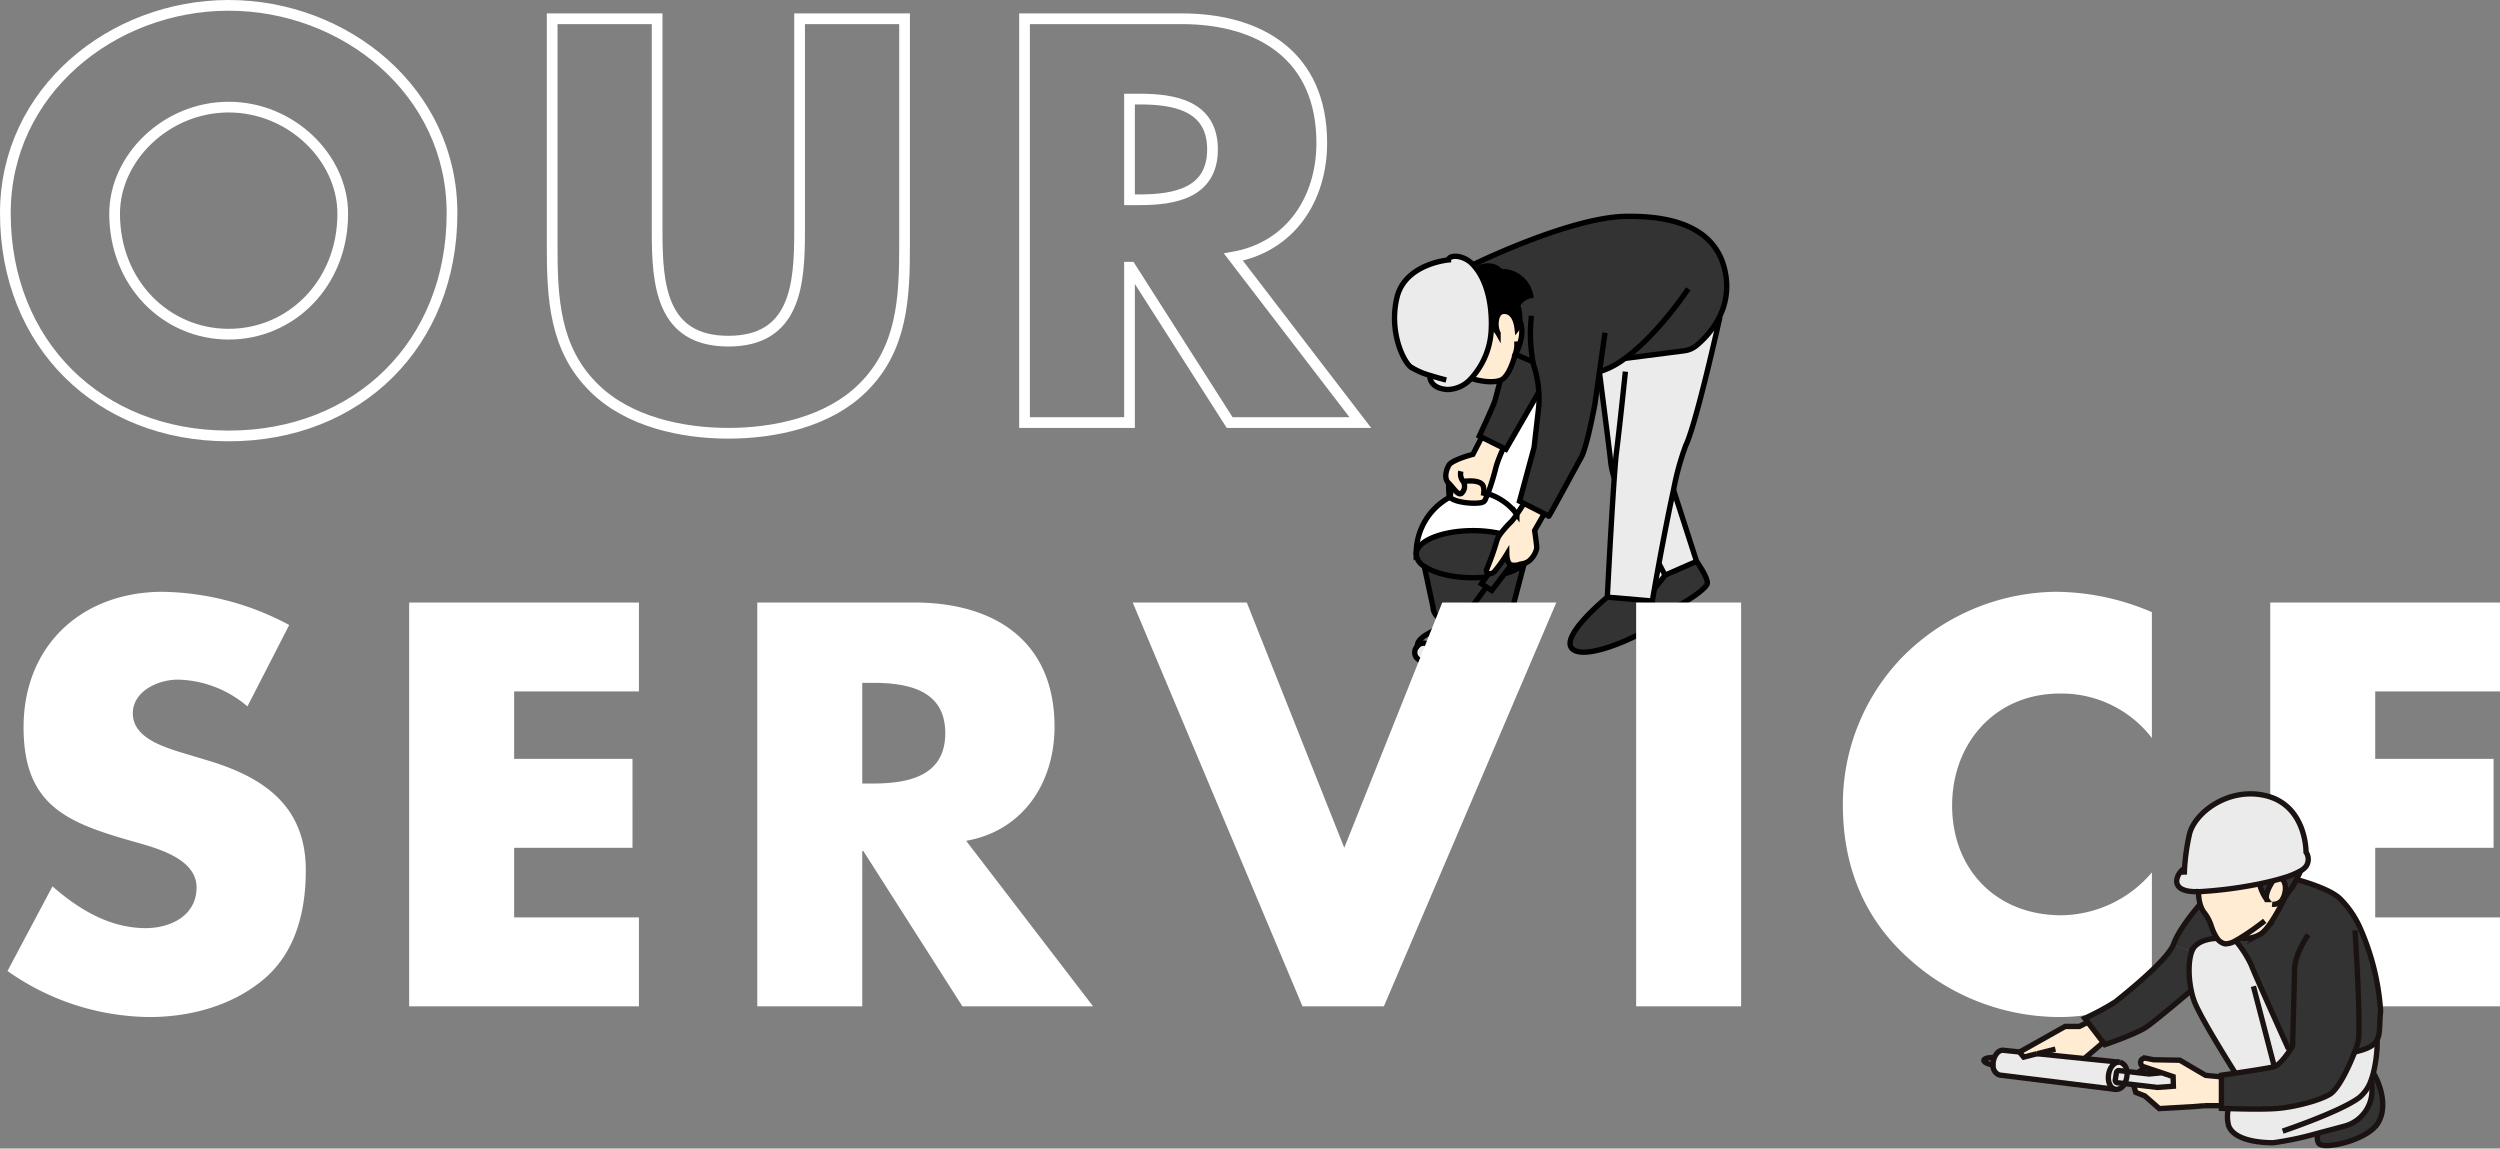 <svg xmlns="http://www.w3.org/2000/svg" width="466.8" height="214.454" viewBox="0 0 466.8 214.454">
  <rect x="0" y="0" width="466.8" height="214.454" fill="#808080" stroke="none"/>
  <g id="グループ_936" data-name="グループ 936" transform="translate(-71.6 -311.1)">
    <g id="グループ_912" data-name="グループ 912" transform="translate(331.989 351.496)">
      <g id="グループ_513" data-name="グループ 513" transform="translate(0 0)">
        <g id="グループ_511" data-name="グループ 511">
          <path id="パス_1666" data-name="パス 1666" d="M118.626,107.6l-.024.068s-.256,2.313,3.255,2.571a6.066,6.066,0,0,0,4.557-2.2,14.411,14.411,0,0,0,3.649-9.325c.018-.348.024-.708.018-1.067-.051-4.524-1.228-7.882-2.776-9.931-.165-.218-.331-.417-.5-.606a4.9,4.9,0,0,0-2.974-1.718c-1.76-.194-1.76.644-1.76.644s-8.057.7-9.6,6.939,1.05,11.838,2.523,13.031A13.494,13.494,0,0,0,118.626,107.6Z" transform="translate(-111.996 -77.903)" fill="#ecebeb"/>
          <path id="パス_1667" data-name="パス 1667" d="M115.269,125.344a1.9,1.9,0,0,0-.273.366,1.576,1.576,0,0,0,.461,2.181l6.9,4.339a1.671,1.671,0,0,1,1.662-2.878l-6.9-4.333A1.532,1.532,0,0,0,115.269,125.344Z" transform="translate(-110.97 -45.146)" fill="#ecebeb"/>
          <path id="パス_1668" data-name="パス 1668" d="M109.4,120.875h.005c0-2.426,4.74-4.4,10.588-4.4a22.791,22.791,0,0,1,5.087.543l.059.046a20.724,20.724,0,0,1,2.066-2.324,12.518,12.518,0,0,0,.988-1.308,10.579,10.579,0,0,0-5.413-3.837c-.07.178-.137.326-.188.428-.463.867-.156,1.274-2.1,1.325-1.7.046-4.15-.342-4.791-1.131A11.964,11.964,0,0,0,109.4,120.875Z" transform="translate(-105.359 -57.793)" fill="#fff"/>
          <path id="パス_1669" data-name="パス 1669" d="M112.566,117.024l-.051.075,1.61,7.514c0,1.189,1.01,2.251,2.6,2.97,2.02-1.1,3.986-2.152,3.986-2.152l3.248-4.438.11-.167-.9-.587.851-1.2-.064-.046c-.765.073-1.57.113-2.392.113C117.767,119.1,114.433,118.268,112.566,117.024Z" transform="translate(-106.936 -51.629)" fill="#333"/>
          <path id="パス_1670" data-name="パス 1670" d="M111.07,117.754a2.948,2.948,0,0,0,1.583,2.313c1.867,1.244,5.2,2.079,9.005,2.079.822,0,1.627-.04,2.392-.113l.064.046.5-.7.005-.013a.539.539,0,0,1-.382-.781,52.744,52.744,0,0,0,1.9-5.351,4.364,4.364,0,0,1,.675-1.285l-.059-.046a22.792,22.792,0,0,0-5.087-.543C115.81,113.357,111.07,115.328,111.07,117.754Z" transform="translate(-107.022 -54.672)" fill="#333"/>
          <path id="パス_1671" data-name="パス 1671" d="M112.679,125.583s-1.965,1.05-3.986,2.152a12.077,12.077,0,0,0,4.842.937c4.112,0,7.441-1.748,7.441-3.907l2.055-7.869-.044-.057a9.777,9.777,0,0,1-3.541,1.662l-.005.005-2.394,3.129-1.01-.657-.11.167Z" transform="translate(-98.899 -51.781)" fill="#333"/>
          <path id="パス_1672" data-name="パス 1672" d="M111.83,112.966c.692.822,1.376,1.775,1.9,1.29a1.763,1.763,0,0,0,.318-2.119l.188-.073s3.027-.457,3.519.919a2.945,2.945,0,0,1,.092,1.211c.256.051.512.119.765.194a50.069,50.069,0,0,0,1.592-5.232,25.979,25.979,0,0,1,1.325-3.312l-4.066-2.02-.062.132-1.581,3.06s-3.923,1.023-4.489,2.039-.913,2.5-.051,3.318C111.461,112.544,111.642,112.749,111.83,112.966Z" transform="translate(-101.193 -62.584)" fill="#ffecd2"/>
          <path id="パス_1673" data-name="パス 1673" d="M116.067,108.495s0,1.274.1,2.291a.653.653,0,0,0,.154.348c.018-.006.035-.016.051-.022l.24-2.022C116.426,108.872,116.244,108.667,116.067,108.495Z" transform="translate(-105.977 -58.707)" fill="#ffecd2"/>
          <path id="パス_1674" data-name="パス 1674" d="M118.67,110.49a2.944,2.944,0,0,0-.092-1.211c-.492-1.376-3.519-.919-3.519-.919l-.188.073a1.763,1.763,0,0,1-.318,2.119c-.527.485-1.211-.468-1.9-1.29l-.24,2.022c-.016.005-.033.016-.051.022.64.789,3.091,1.177,4.791,1.131,1.942-.051,1.634-.457,2.1-1.325.051-.1.119-.251.188-.428C119.183,110.609,118.927,110.541,118.67,110.49Z" transform="translate(-102.013 -58.88)" fill="#ffecd2"/>
          <path id="パス_1675" data-name="パス 1675" d="M114.606,128.077a1.5,1.5,0,1,0,2.125-.692A1.59,1.59,0,0,0,114.606,128.077Z" transform="translate(-103.684 -43.18)" fill="#ecebeb"/>
          <path id="パス_1676" data-name="パス 1676" d="M117,99l.051.016s1.942-3.438.878-6.121l-.068-.005a2.268,2.268,0,0,1-.492,1.307c-.21-1.748-.913-3.288-2.523-3.221s-1.685,2.941-1.05,4.066a2.177,2.177,0,0,0-1.193-.983l-.064-.005a14.411,14.411,0,0,1-3.649,9.325l.212.212s3.008.975,5.117.28C115.495,103.447,116.494,100.957,117,99Z" transform="translate(-94.469 -73.245)" fill="#ffecd2"/>
          <path id="パス_1677" data-name="パス 1677" d="M97.346,134.891c1.023.514,2.752,1.393,3.786,1.931.5.256.834.434.851.45.1,0,5.038-9.164,6.083-11.049s2.518-9.823,2.518-9.823l.851-6.013c-.005-.057-.011-.086-.011-.086l.022-.005a15.482,15.482,0,0,0,4.745-2.478l11.1-1.427a4.407,4.407,0,0,0,2.256-.977,16.69,16.69,0,0,0,4.311-5.378,12.64,12.64,0,0,0,1.244-7.248c-1.05-8.548-8.48-11.7-18.85-11.488s-28.164,8.9-28.164,8.9l-.1.3c.172.188.339.388.5.606l.439-.2s2.525-1.125,4.066.7a5.477,5.477,0,0,1,5.6,4.489,3.615,3.615,0,0,0-2.45,1.748,8.914,8.914,0,0,1,.423,3.107l.068.005c1.063,2.683-.878,6.121-.878,6.121l3.261,1.387a10.473,10.473,0,0,0,.278,1.08,19.9,19.9,0,0,1,.829,4.74,17.638,17.638,0,0,1-.075,3l-.822,7.182-2.712,10.017S96.85,134.635,97.346,134.891Z" transform="translate(-73.18 -81.288)" fill="#333"/>
          <path id="パス_1678" data-name="パス 1678" d="M108.429,86.695l-.439.2c1.548,2.05,2.725,5.407,2.776,9.931.006.359,0,.719-.018,1.067l.064.005a2.177,2.177,0,0,1,1.193.983c-.635-1.125-.56-4,1.05-4.066s2.313,1.473,2.523,3.221a2.268,2.268,0,0,0,.492-1.307,8.914,8.914,0,0,0-.423-3.107,3.615,3.615,0,0,1,2.45-1.748,5.477,5.477,0,0,0-5.6-4.489C110.954,85.57,108.429,86.695,108.429,86.695Z" transform="translate(-92.681 -77.085)"/>
          <path id="パス_1679" data-name="パス 1679" d="M107.154,110.627l.439.218,4.066,2.02.446.223,6.053-10.5.108-.006a19.9,19.9,0,0,0-.829-4.74,10.472,10.472,0,0,1-.278-1.08L113.9,95.38l-.051-.016c-.5,1.953-1.5,4.443-2.781,4.871,0,0-.794,2.946-.977,3.717S107.154,110.627,107.154,110.627Z" transform="translate(-91.32 -69.605)" fill="#333"/>
          <path id="パス_1680" data-name="パス 1680" d="M114.272,119.393l.005-.005,1.244-1.627c-.811-.253-.834-1.987-.834-1.987a25.775,25.775,0,0,1-2.233,3.14,1.16,1.16,0,0,1-1.131.445l-.005.013-.5.7-.851,1.2.9.587,1.01.657Z" transform="translate(-93.732 -52.667)" fill="#333"/>
          <path id="パス_1681" data-name="パス 1681" d="M112.3,112.619a12.518,12.518,0,0,1-.988,1.308,20.726,20.726,0,0,0-2.066,2.324,4.365,4.365,0,0,0-.675,1.285,52.745,52.745,0,0,1-1.9,5.351.539.539,0,0,0,.382.781,1.16,1.16,0,0,0,1.131-.445,25.776,25.776,0,0,0,2.233-3.14s.024,1.735.834,1.987a2.81,2.81,0,0,0,1.718-.161,3.8,3.8,0,0,0,.886-.2,2.286,2.286,0,0,0,.851-.509,4.219,4.219,0,0,0,1.314-2.267c-.005-.668-.4-3.294-.4-3.294l1.788-3.129c-1.034-.538-2.763-1.416-3.786-1.931C113.386,110.951,112.831,111.83,112.3,112.619Z" transform="translate(-89.46 -56.977)" fill="#ffecd2"/>
          <path id="パス_1682" data-name="パス 1682" d="M108.731,112.9a50.074,50.074,0,0,1-1.592,5.232,10.579,10.579,0,0,1,5.413,3.837c.536-.789,1.091-1.667,1.33-2.039-.5-.256-.827-.423-.827-.423l2.712-10.017.822-7.182a17.637,17.637,0,0,0,.075-3l-.108.006-6.053,10.5-.446-.223A25.976,25.976,0,0,0,108.731,112.9Z" transform="translate(-89.716 -66.329)" fill="#fff"/>
          <path id="パス_1683" data-name="パス 1683" d="M109.787,117.023l-1.244,1.627a9.777,9.777,0,0,0,3.541-1.662,4.044,4.044,0,0,0,.318-.285l-.011-.04a3.8,3.8,0,0,1-.886.2A2.81,2.81,0,0,1,109.787,117.023Z" transform="translate(-87.997 -51.929)" fill="#333"/>
          <path id="パス_1684" data-name="パス 1684" d="M102.457,120.142s-9.274,7.618-6.4,9.77,13.8-3.232,14.515-4.236a4.755,4.755,0,0,0,.417-2.308,23.483,23.483,0,0,0-.132-2.507Z" transform="translate(-62.735 -49.041)" fill="#333"/>
          <path id="パス_1685" data-name="パス 1685" d="M100.991,97.139l-.022.005s.006.029.011.086Z" transform="translate(-62.725 -68.132)" fill="#fff"/>
          <path id="パス_1686" data-name="パス 1686" d="M102.513,123.876a51.222,51.222,0,0,1,2.278-8.3c1.982-4.066,6.39-24.009,6.39-24.009l-.079-.038a16.69,16.69,0,0,1-4.311,5.378,4.407,4.407,0,0,1-2.256.977l-11.1,1.427a15.482,15.482,0,0,1-4.745,2.478l-.011.092c.159,1.252,2.044,15.818,2.112,16.846a16.5,16.5,0,0,0,.646,2.878h.011c-.587,8.165-1.3,22.278-1.3,22.278l8.4.719s.15-.869.4-2.308c.21-1.193.5-2.787.827-4.6C100.531,133.578,101.543,128.3,102.513,123.876Z" transform="translate(-50.422 -72.785)" fill="#ecebeb"/>
          <path id="パス_1687" data-name="パス 1687" d="M89.961,123.892a23.48,23.48,0,0,1,.132,2.507l.371.005c2.588-.07,9.7-4.6,9.777-5.819s-2.017-4.1-2.017-4.1l-5.894,2.588L90.4,121.59l-.035-.005C90.111,123.023,89.961,123.892,89.961,123.892Z" transform="translate(-41.834 -52.072)" fill="#333"/>
          <path id="パス_1688" data-name="パス 1688" d="M94.285,121.361l.035.005,1.934-2.512-1.072-2.084-.07-.011C94.781,118.574,94.5,120.168,94.285,121.361Z" transform="translate(-45.757 -51.849)" fill="#fff"/>
          <path id="パス_1689" data-name="パス 1689" d="M91.064,123.027l.07.011,1.072,2.084,5.894-2.588-4.3-13.327C92.83,113.632,91.818,118.909,91.064,123.027Z" transform="translate(-41.709 -58.116)" fill="#ecebeb"/>
        </g>
        <g id="グループ_512" data-name="グループ 512">
          <path id="パス_1690" data-name="パス 1690" d="M118.6,107.67s-.256,2.313,3.255,2.571a6.066,6.066,0,0,0,4.557-2.2,14.411,14.411,0,0,0,3.649-9.325c.018-.348.024-.708.018-1.067-.051-4.524-1.228-7.882-2.776-9.931-.165-.218-.331-.417-.5-.606a4.9,4.9,0,0,0-2.974-1.718c-1.76-.194-1.76.644-1.76.644s-8.057.7-9.6,6.939,1.05,11.838,2.523,13.031a13.494,13.494,0,0,0,3.632,1.594c1.581.509,3.027.856,3.027.856" transform="translate(-111.996 -77.903)" fill="rgba(0,0,0,0)" stroke="#000" stroke-miterlimit="10" stroke-width="1"/>
          <path id="パス_1691" data-name="パス 1691" d="M107.99,86.695s2.525-1.125,4.066.7a5.477,5.477,0,0,1,5.6,4.489,3.615,3.615,0,0,0-2.45,1.748,8.914,8.914,0,0,1,.423,3.107,2.268,2.268,0,0,1-.492,1.307c-.21-1.748-.913-3.288-2.523-3.221s-1.685,2.941-1.05,4.066a2.177,2.177,0,0,0-1.193-.983" transform="translate(-92.242 -77.085)" fill="rgba(0,0,0,0)" stroke="#000" stroke-miterlimit="10" stroke-width="1"/>
          <path id="パス_1692" data-name="パス 1692" d="M109.376,101.051s3.008.975,5.117.28c1.279-.428,2.278-2.919,2.781-4.871a5.515,5.515,0,0,0,.3-2.416" transform="translate(-94.746 -70.701)" fill="rgba(0,0,0,0)" stroke="#000" stroke-miterlimit="10" stroke-width="1"/>
          <path id="パス_1693" data-name="パス 1693" d="M102.629,91.438a29.457,29.457,0,0,0,.28,8.588,10.472,10.472,0,0,0,.278,1.08,19.9,19.9,0,0,1,.829,4.74,17.639,17.639,0,0,1-.075,3l-.822,7.182-2.712,10.017s.331.167.827.423c1.023.514,2.752,1.393,3.786,1.931.5.256.834.434.851.45.1,0,5.038-9.164,6.083-11.049s2.518-9.823,2.518-9.823l.851-6.013.011-.092,1.028-7.279" transform="translate(-77.068 -72.863)" fill="rgba(0,0,0,0)" stroke="#000" stroke-miterlimit="10" stroke-width="1"/>
          <path id="パス_1694" data-name="パス 1694" d="M111.051,99.565l-.068-.029-3.261-1.387s1.942-3.438.878-6.121" transform="translate(-85.143 -72.374)" fill="rgba(0,0,0,0)" stroke="#000" stroke-miterlimit="10" stroke-width="1"/>
          <path id="パス_1695" data-name="パス 1695" d="M87.986,90.195s17.794-8.692,28.164-8.9,17.8,2.941,18.85,11.488a12.639,12.639,0,0,1-1.244,7.248,16.69,16.69,0,0,1-4.311,5.378,4.407,4.407,0,0,1-2.256.977l-11.1,1.427-.113.016" transform="translate(-73.076 -81.288)" fill="rgba(0,0,0,0)" stroke="#000" stroke-miterlimit="10" stroke-width="1"/>
          <path id="パス_1696" data-name="パス 1696" d="M108.512,88.682s-5.618,8.469-11.838,13a15.482,15.482,0,0,1-4.745,2.478l-.022.005" transform="translate(-53.663 -75.151)" fill="rgba(0,0,0,0)" stroke="#000" stroke-miterlimit="10" stroke-width="1"/>
          <path id="パス_1697" data-name="パス 1697" d="M118.218,100.383l-6.053,10.5-.446-.223-4.066-2.02-.439-.218s2.747-5.905,2.935-6.676.977-3.717.977-3.717" transform="translate(-91.379 -67.396)" fill="rgba(0,0,0,0)" stroke="#000" stroke-miterlimit="10" stroke-width="1"/>
          <path id="パス_1698" data-name="パス 1698" d="M109.714,91.553s-4.408,19.943-6.39,24.009a51.221,51.221,0,0,0-2.278,8.3c-.97,4.425-1.982,9.7-2.736,13.82-.331,1.815-.617,3.409-.827,4.6-.251,1.438-.4,2.308-.4,2.308l-8.4-.719s.714-14.112,1.3-22.278c.156-2.181.3-3.934.423-4.888.576-4.529,1.651-14.945,1.651-14.945" transform="translate(-48.955 -72.768)" fill="rgba(0,0,0,0)" stroke="#000" stroke-miterlimit="10" stroke-width="1"/>
          <path id="パス_1699" data-name="パス 1699" d="M99.468,97.142s.006.029.011.086c.159,1.252,2.044,15.818,2.112,16.846a16.5,16.5,0,0,0,.646,2.878" transform="translate(-61.224 -68.129)" fill="rgba(0,0,0,0)" stroke="#000" stroke-miterlimit="10" stroke-width="1"/>
          <path id="パス_1700" data-name="パス 1700" d="M93.719,109.185l.011.04,4.3,13.328-5.893,2.587-1.074-2.084" transform="translate(-41.64 -58.135)" fill="rgba(0,0,0,0)" stroke="#000" stroke-miterlimit="10" stroke-width="1"/>
          <path id="パス_1701" data-name="パス 1701" d="M110.862,120.861a23.483,23.483,0,0,1,.132,2.507,4.755,4.755,0,0,1-.417,2.308c-.719,1-11.644,6.4-14.515,4.236s6.4-9.77,6.4-9.77" transform="translate(-62.735 -49.041)" fill="rgba(0,0,0,0)" stroke="#000" stroke-miterlimit="10" stroke-width="1"/>
          <path id="パス_1702" data-name="パス 1702" d="M97.722,116.49s2.084,2.873,2.017,4.1-7.19,5.75-9.777,5.819" transform="translate(-41.331 -52.072)" fill="rgba(0,0,0,0)" stroke="#000" stroke-miterlimit="10" stroke-width="1"/>
          <line id="線_41" data-name="線 41" x1="1.936" y2="2.513" transform="translate(48.562 67.006)" fill="none" stroke="#000" stroke-miterlimit="10" stroke-width="1"/>
          <path id="パス_1703" data-name="パス 1703" d="M119.66,103.9l-1.581,3.06s-3.923,1.023-4.489,2.039-.913,2.5-.051,3.318c.177.172.359.377.547.595.692.822,1.376,1.775,1.9,1.29a1.763,1.763,0,0,0,.318-2.119,1.326,1.326,0,0,0-.165-.227,2.215,2.215,0,0,1-.309-1.731" transform="translate(-103.449 -62.524)" fill="rgba(0,0,0,0)" stroke="#000" stroke-miterlimit="10" stroke-width="1"/>
          <path id="パス_1704" data-name="パス 1704" d="M121.014,104.928a25.974,25.974,0,0,0-1.325,3.312,50.074,50.074,0,0,1-1.592,5.232c-.07.178-.137.326-.188.428-.463.867-.156,1.274-2.1,1.325-1.7.046-4.15-.342-4.791-1.131a.653.653,0,0,1-.154-.348c-.1-1.017-.1-2.291-.1-2.291" transform="translate(-100.675 -61.668)" fill="rgba(0,0,0,0)" stroke="#000" stroke-miterlimit="10" stroke-width="1"/>
          <path id="パス_1705" data-name="パス 1705" d="M112.765,108.36s3.027-.458,3.519.919a2.944,2.944,0,0,1,.092,1.211,5.018,5.018,0,0,1-.092.571" transform="translate(-99.718 -58.88)" fill="rgba(0,0,0,0)" stroke="#000" stroke-miterlimit="10" stroke-width="1"/>
          <path id="パス_1706" data-name="パス 1706" d="M113.688,110.477s-.04.068-.115.188c-.24.371-.794,1.25-1.33,2.039a12.518,12.518,0,0,1-.988,1.308,20.729,20.729,0,0,0-2.066,2.324,4.365,4.365,0,0,0-.675,1.285,52.744,52.744,0,0,1-1.9,5.351.539.539,0,0,0,.382.781,1.16,1.16,0,0,0,1.131-.445,25.775,25.775,0,0,0,2.233-3.14s.024,1.735.834,1.987a2.81,2.81,0,0,0,1.718-.161,3.8,3.8,0,0,0,.886-.2,2.286,2.286,0,0,0,.851-.509,4.219,4.219,0,0,0,1.314-2.267c-.005-.668-.4-3.294-.4-3.294l1.788-3.129.1-.172" transform="translate(-89.407 -57.062)" fill="rgba(0,0,0,0)" stroke="#000" stroke-miterlimit="10" stroke-width="1"/>
          <path id="パス_1707" data-name="パス 1707" d="M114.955,117.762l-2.393,3.129-1.011-.657-.9-.588.851-1.2.5-.7" transform="translate(-94.415 -51.036)" fill="rgba(0,0,0,0)" stroke="#000" stroke-miterlimit="10" stroke-width="1"/>
          <line id="線_42" data-name="線 42" x1="1.245" y2="1.628" transform="translate(20.546 65.093)" fill="none" stroke="#000" stroke-miterlimit="10" stroke-width="1"/>
          <path id="パス_1708" data-name="パス 1708" d="M125.32,119.193l-3.248,4.438s-1.965,1.05-3.986,2.152c-1.914,1.045-3.878,2.141-4.295,2.445-.856.628-1.308,1.279-1.2,1.8a.806.806,0,0,0,.247.439" transform="translate(-108.292 -49.829)" fill="rgba(0,0,0,0)" stroke="#000" stroke-miterlimit="10" stroke-width="1"/>
          <path id="パス_1709" data-name="パス 1709" d="M117.117,127.385a1.671,1.671,0,0,0-1.662,2.879" transform="translate(-104.07 -43.18)" fill="rgba(0,0,0,0)" stroke="#000" stroke-miterlimit="10" stroke-width="1"/>
          <path id="パス_1710" data-name="パス 1710" d="M123.632,129.351l-6.9-4.333a1.532,1.532,0,0,0-1.852.326,1.9,1.9,0,0,0-.273.366,1.576,1.576,0,0,0,.461,2.181l6.9,4.339a1.671,1.671,0,0,0,1.662-2.878Z" transform="translate(-110.585 -45.146)" fill="rgba(0,0,0,0)" stroke="#000" stroke-miterlimit="10" stroke-width="1"/>
          <path id="パス_1711" data-name="パス 1711" d="M108.543,118.66c.027-.005.057-.018.086-.024l.005-.006a9.777,9.777,0,0,0,3.541-1.662,4.044,4.044,0,0,0,.318-.285" transform="translate(-88.088 -51.911)" fill="rgba(0,0,0,0)" stroke="#000" stroke-miterlimit="10" stroke-width="1"/>
          <path id="パス_1712" data-name="パス 1712" d="M126.777,113.9a22.792,22.792,0,0,0-5.087-.543c-5.848,0-10.588,1.971-10.588,4.4a2.948,2.948,0,0,0,1.583,2.313c1.867,1.244,5.2,2.079,9.005,2.079.822,0,1.627-.04,2.392-.113" transform="translate(-107.054 -54.672)" fill="rgba(0,0,0,0)" stroke="#000" stroke-miterlimit="10" stroke-width="1"/>
          <path id="パス_1713" data-name="パス 1713" d="M108.693,117.226l1.61,7.514c0,1.189,1.01,2.251,2.6,2.97a12.077,12.077,0,0,0,4.842.937c4.112,0,7.44-1.748,7.44-3.907l2.055-7.869" transform="translate(-103.114 -51.756)" fill="rgba(0,0,0,0)" stroke="#000" stroke-miterlimit="10" stroke-width="1"/>
          <path id="パス_1714" data-name="パス 1714" d="M116.06,121.735v-.167a11.964,11.964,0,0,1,6.3-10.656c.018-.006.035-.016.051-.022l.24-2.022.013-.108" transform="translate(-112.018 -58.486)" fill="rgba(0,0,0,0)" stroke="#000" stroke-miterlimit="10" stroke-width="1"/>
          <path id="パス_1715" data-name="パス 1715" d="M115.65,113.6l-.057-.075a10.579,10.579,0,0,0-5.413-3.837c-.253-.075-.509-.143-.765-.194l-.046-.011" transform="translate(-92.758 -57.886)" fill="rgba(0,0,0,0)" stroke="#000" stroke-miterlimit="10" stroke-width="1"/>
        </g>
      </g>
    </g>
    <g id="グループ_935" data-name="グループ 935">
      <path id="パス_3002" data-name="パス 3002" d="M44.3-77.9c-21.7,0-41.7,16-41.7,38.8C2.6-14.7,20.1,2.5,44.3,2.5S86-14.7,86-39.1C86-61.9,66-77.9,44.3-77.9Zm0,19C56-58.9,65.6-49.4,65.6-39c0,13-9.6,22.5-21.3,22.5S23-26,23-39C23-49.4,32.6-58.9,44.3-58.9ZM150.9-75.4v39.7c0,9.8-.7,20.5-13.3,20.5s-13.3-10.7-13.3-20.5V-75.4H104.7V-33c0,9.7.4,19.3,7.9,26.6,6.3,6.2,16.2,8.4,25,8.4s18.7-2.2,25-8.4c7.5-7.3,7.9-16.9,7.9-26.6V-75.4Zm81,44.5c10.7-1.9,16.5-10.9,16.5-21.3,0-16.1-11.3-23.2-26.2-23.2H192.9V0h19.6V-29h.2L231.2,0h24.4ZM212.5-60.4h1.9c6.4,0,13.6,1.2,13.6,9.4s-7.2,9.4-13.6,9.4h-1.9Z" transform="translate(70 390)" fill="none" stroke="#fff" stroke-width="2"/>
      <path id="パス_3001" data-name="パス 3001" d="M55.6-71.2A51.569,51.569,0,0,0,32-77.4c-15.1,0-26,10-26,25.3,0,14.6,8.1,17.8,20.4,21.3,4.2,1.2,11.9,3.1,11.9,8.6,0,5.3-4.9,7.6-9.5,7.6-6.7,0-12.5-3.5-17.4-7.8L3-6.6A46.524,46.524,0,0,0,29.5,2C37.1,2,45-.1,50.9-5.1c6-5.1,7.8-12.8,7.8-20.3,0-12.2-8.1-17.5-18.6-20.6l-5-1.5c-3.4-1.1-8.7-2.8-8.7-7.2,0-4.2,4.8-6.3,8.4-6.3a20.621,20.621,0,0,1,13,5Zm65.3,12.4V-75.4H78V0h42.9V-16.6H97.6v-13h22.1V-46.2H97.6V-58.8ZM182-30.9c10.7-1.9,16.5-10.9,16.5-21.3,0-16.1-11.3-23.2-26.2-23.2H143V0h19.6V-29h.2L181.3,0h24.4ZM162.6-60.4h1.9c6.4,0,13.6,1.2,13.6,9.4s-7.2,9.4-13.6,9.4h-1.9Zm71.8-15H213.1L244.8,0H260l32.2-75.4H270.9L252.6-29.6Zm92.3,0H307.1V0h19.6Zm76.7,1.8a45.989,45.989,0,0,0-17.9-3.8,40.859,40.859,0,0,0-28.7,12.2,39.459,39.459,0,0,0-11.1,27.6c0,11.2,3.8,21,12.1,28.5A41.978,41.978,0,0,0,386.1,2c6.1,0,10.8-1.5,17.3-3.5V-25a22.544,22.544,0,0,1-16.9,8c-12.2,0-20.4-8.6-20.4-20.5,0-11.7,8.1-20.9,20.1-20.9a21.271,21.271,0,0,1,17.2,8.3Zm65,14.8V-75.4H425.5V0h42.9V-16.6H445.1v-13h22.1V-46.2H445.1V-58.8Z" transform="translate(70 499)" fill="#fff"/>
      <g id="グループ_913" data-name="グループ 913" transform="translate(442.023 459.331)">
        <g id="グループ_527" data-name="グループ 527" transform="translate(0)">
          <g id="グループ_525" data-name="グループ 525" transform="translate(1.728)">
            <path id="パス_1766" data-name="パス 1766" d="M566.362,179.437a3.334,3.334,0,0,0-.037.7A1.8,1.8,0,0,0,567.519,182l21.643,2.678c-.933-.15-1.506-1.408-1.27-2.815.212-1.319,1.046-2.279,1.917-2.279l-6.425-.659-8.841-.909h-.013l-2.5.635-.773-.946v-.013l-2.976-.311c-.672-.113-1.357.46-1.705,1.345A2.606,2.606,0,0,0,566.362,179.437Z" transform="translate(-566.32 -129.499)" fill="#ecebeb"/>
            <path id="パス_1767" data-name="パス 1767" d="M571.677,179.547l8.842.909v-.025l3.5-2.989-2.889-3.773-1.557.785h-2.665l-8.518,4.782.772.946,2.5-.635Z" transform="translate(-563.453 -131.03)" fill="#ffecd2"/>
            <path id="パス_1768" data-name="パス 1768" d="M557.218,177.863l2.89,3.772.311.411s5.815-1.979,7.7-3.263,8.356-6.8,8.356-6.8l.073-.013c-.573-2.665-.56-5.766.15-7.434l-3.562-1c-1.506,3.2-9.6,9.564-10.722,10.486a48.891,48.891,0,0,1-5.753,3.1Z" transform="translate(-539.543 -135.223)" fill="#333"/>
            <path id="パス_1769" data-name="パス 1769" d="M565.324,181.215c-.236,1.407.337,2.665,1.27,2.815a1.747,1.747,0,0,0,1.707-1.084l-1.357-.161a.451.451,0,0,1-.386-.51l.225-1.383a.441.441,0,0,1,.485-.373l1.458.161a1.844,1.844,0,0,0-1.3-1.731l-.188-.013C566.371,178.936,565.536,179.9,565.324,181.215Z" transform="translate(-543.751 -128.85)" fill="#ecebeb"/>
            <path id="パス_1770" data-name="パス 1770" d="M565.251,181.812a.451.451,0,0,0,.386.51l1.357.161a3.712,3.712,0,0,0,.411-1.169,3.63,3.63,0,0,0,.013-1.1l-1.458-.161a.441.441,0,0,0-.485.373Z" transform="translate(-542.445 -128.388)" fill="#ecebeb"/>
            <path id="パス_1771" data-name="パス 1771" d="M561.59,180.407l-2.042-.238a3.628,3.628,0,0,1-.013,1.1,3.716,3.716,0,0,1-.411,1.169l1.694.2,4.445.523,2.976-.223-.049-1.794-2.129-.721-2.367.223Z" transform="translate(-534.575 -128.34)" fill="#ecebeb"/>
            <path id="パス_1772" data-name="パス 1772" d="M558.039,181.145l2.129.721.049,1.794-2.976.223-4.445-.523-.013.075.4,1.37,1.694.66,2.7,2.366,6.1-.348,2.44-.2h3.063V181.9h-.112l-2.839-.274-4.807-2.826-4.906-.088-1.469-.286a.82.82,0,0,0-.959.759v.049a.831.831,0,0,0,.547.772l.3.1Z" transform="translate(-526.553 -129.065)" fill="#ffecd2"/>
            <path id="パス_1773" data-name="パス 1773" d="M562.035,179.615l-1.37,1.021,2.1.237,2.366-.224Z" transform="translate(-533.65 -128.569)" fill="#333"/>
            <path id="パス_1774" data-name="パス 1774" d="M553.488,165.492a2.975,2.975,0,0,1-.124.3l3.562,1a2.687,2.687,0,0,1,.436-.748c1.4-1.606,4.16-1.568,4.16-1.568l.062-.038a9.369,9.369,0,0,1-1.1-2.378,8.083,8.083,0,0,0-1.432-2.59,5.269,5.269,0,0,1-.609-1.357l-.051.013S554.6,162.4,553.488,165.492Z" transform="translate(-519.774 -137.472)" fill="#333"/>
            <path id="パス_1775" data-name="パス 1775" d="M542.764,157.486h-.088c-1.233.66-3.313,4.471,2.7,4.284a1.8,1.8,0,0,0,.262,0,79.011,79.011,0,0,0,11.133-1.458c.872-.174,1.719-.373,2.515-.573.549-.137,1.059-.274,1.557-.423a16.378,16.378,0,0,0,3.6-1.432,3.424,3.424,0,0,0,1.008-.834,2.349,2.349,0,0,0,0-2.653s.112-9.041-7.97-10.648c-6.8-1.357-12.926,3.4-13.81,7.361A40.087,40.087,0,0,0,542.764,157.486Z" transform="translate(-507.02 -143.513)" fill="#ecebeb"/>
            <path id="パス_1776" data-name="パス 1776" d="M559.633,186.553c.946-.286,2.254-2.067,2.938-3.088l-.274-.187s-6.226-13.724-6.948-15.666a20.52,20.52,0,0,0-2.94-4.583,3.733,3.733,0,0,1-1.967.6,2.511,2.511,0,0,1-1.507-1.046l-.062.038s-2.764-.038-4.16,1.568a2.685,2.685,0,0,0-.436.748c-.71,1.668-.722,4.769-.15,7.434a13.384,13.384,0,0,0,.585,2.054c1.284,3.326,7.646,13.338,7.646,13.338v.011C554.987,187.376,558.773,186.8,559.633,186.553Z" transform="translate(-507.126 -135.62)" fill="#ecebeb"/>
            <path id="パス_1777" data-name="パス 1777" d="M559.959,158.587a3.489,3.489,0,0,0,.3-.648c.8-2.44-.5-3.249-.5-3.249-.5.148-1.008.286-1.557.423,0,0-1.606,2.316-1.182,3.5a7.922,7.922,0,0,1-1.333-2.927,79,79,0,0,1-11.133,1.458,1.786,1.786,0,0,1-.261,0,8.435,8.435,0,0,0,.313,2.378,5.261,5.261,0,0,0,.609,1.357,8.088,8.088,0,0,1,1.432,2.59,9.376,9.376,0,0,0,1.1,2.378,2.511,2.511,0,0,0,1.507,1.046,3.733,3.733,0,0,0,1.967-.6c.3-.161.611-.337.935-.536l.037.064a5.54,5.54,0,0,0,3.512-.66c1.818-.909,4.321-6.053,4.87-7.211A5.822,5.822,0,0,1,559.959,158.587Z" transform="translate(-505.933 -138.886)" fill="#ffecd2"/>
            <path id="パス_1778" data-name="パス 1778" d="M547.2,186.669c-.684,1.021-1.992,2.8-2.938,3.088-.86.249-4.646.823-7.273,1.22-1.482.212-2.6.375-2.6.375v6.2s.5.024,1.3.037c2.279.075,6.974.174,9.278-.037,3.1-.274,7.7-1.432,9.688-2.653,1.569-.959,3.536-5.056,4.608-7.87a18.523,18.523,0,0,0,.647-1.931c.609-2.267-.573-20.809-.573-20.809l1.07-.148a17.931,17.931,0,0,0-3.96-5.841c-2.142-1.943-7.833-3.425-7.833-3.425l-.223-.038a17.228,17.228,0,0,1-1.992,3.051c-.549,1.158-3.051,6.3-4.87,7.211a5.54,5.54,0,0,1-3.512.66l-.037-.064c-.324.2-.635.375-.935.536a20.524,20.524,0,0,1,2.94,4.583c.722,1.943,6.948,15.666,6.948,15.666Z" transform="translate(-491.753 -138.824)" fill="#333"/>
            <path id="パス_1779" data-name="パス 1779" d="M559.069,183.411c.136-.373.262-.759.361-1.147a24.737,24.737,0,0,0,.747-6.2l-.049-.024c-.536.984-1.668,1.643-4.171,2.217-1.072,2.814-3.039,6.911-4.608,7.87-1.992,1.22-6.587,2.378-9.688,2.653-2.3.211-7,.112-9.278.037a6.8,6.8,0,0,0,.051,3.2c1.034,2.7,5.678,3.176,8.331,3.176a58.893,58.893,0,0,0,8.344-1.782c1.705-.448,3.449-.909,5.005-1.332a6.927,6.927,0,0,0,5.082-7.048l-.088-1.606Z" transform="translate(-488.455 -130.049)" fill="#ecebeb"/>
            <path id="パス_1780" data-name="パス 1780" d="M548.481,154.989c-.8.2-1.643.4-2.515.573a7.922,7.922,0,0,0,1.333,2.927C546.875,157.3,548.481,154.989,548.481,154.989Z" transform="translate(-496.212 -138.762)" fill="#333"/>
            <path id="パス_1781" data-name="パス 1781" d="M543.129,158.371a17.228,17.228,0,0,0,1.992-3.051c.485-.933.8-1.643.8-1.643a16.377,16.377,0,0,1-3.6,1.432s1.3.809.5,3.249a3.5,3.5,0,0,1-.3.648A5.825,5.825,0,0,0,543.129,158.371Z" transform="translate(-488.493 -139.305)" fill="#333"/>
            <path id="パス_1782" data-name="パス 1782" d="M531.616,191.688a2.076,2.076,0,0,0,.137,1.806c.971,1.27,9.028-.611,11-3.712,1.831-2.852.66-6.973-.722-9.3l-.112-.038c-.1.387-.225.773-.361,1.147l.037.013.088,1.606a6.927,6.927,0,0,1-5.082,7.048c-1.557.423-3.3.884-5.005,1.332Z" transform="translate(-470.941 -128.227)" fill="#333"/>
            <path id="パス_1783" data-name="パス 1783" d="M532.9,161.419l-1.07.148s1.182,18.542.573,20.809a18.511,18.511,0,0,1-.648,1.931c2.5-.574,3.635-1.233,4.171-2.217.66-1.2.424-2.865.686-5.442A45.678,45.678,0,0,0,532.9,161.419Z" transform="translate(-464.253 -136.101)" fill="#333"/>
          </g>
          <g id="グループ_526" data-name="グループ 526">
            <path id="パス_1784" data-name="パス 1784" d="M542.677,157.486c-1.233.66-3.313,4.471,2.7,4.284a1.8,1.8,0,0,0,.262,0,79.011,79.011,0,0,0,11.133-1.458c.872-.174,1.719-.373,2.515-.573.549-.137,1.059-.274,1.557-.423a16.378,16.378,0,0,0,3.6-1.432,3.424,3.424,0,0,0,1.008-.834,2.349,2.349,0,0,0,0-2.653s.112-9.041-7.97-10.648c-6.8-1.357-12.926,3.4-13.81,7.361a40.087,40.087,0,0,0-.909,6.375c-.038.735-.026,1.121-.026,1.121" transform="translate(-505.292 -143.513)" fill="rgba(0,0,0,0)" stroke="#1a1311" stroke-miterlimit="10" stroke-width="1"/>
            <path id="パス_1785" data-name="パス 1785" d="M547.067,156.416v.013a8.434,8.434,0,0,0,.312,2.378,5.265,5.265,0,0,0,.609,1.357,8.087,8.087,0,0,1,1.432,2.59,9.371,9.371,0,0,0,1.1,2.378,2.511,2.511,0,0,0,1.507,1.046,3.733,3.733,0,0,0,1.967-.6c.3-.161.611-.336.935-.536a49.762,49.762,0,0,0,4.495-3.163" transform="translate(-506.98 -138.172)" fill="rgba(0,0,0,0)" stroke="#1a1311" stroke-miterlimit="10" stroke-width="1"/>
            <path id="パス_1786" data-name="パス 1786" d="M544.528,158.587a3.5,3.5,0,0,0,.3-.648c.8-2.44-.5-3.249-.5-3.249" transform="translate(-488.775 -138.886)" fill="rgba(0,0,0,0)" stroke="#1a1311" stroke-miterlimit="10" stroke-width="1"/>
            <path id="パス_1787" data-name="パス 1787" d="M544.733,158.348a2.014,2.014,0,0,0,1.917-.884" transform="translate(-490.909 -137.738)" fill="rgba(0,0,0,0)" stroke="#1a1311" stroke-miterlimit="10" stroke-width="1"/>
            <path id="パス_1788" data-name="パス 1788" d="M548.481,154.989s-1.606,2.316-1.182,3.5a7.922,7.922,0,0,1-1.333-2.927" transform="translate(-494.484 -138.762)" fill="rgba(0,0,0,0)" stroke="#1a1311" stroke-miterlimit="10" stroke-width="1"/>
            <path id="パス_1789" data-name="パス 1789" d="M545.744,153.677s-.312.71-.8,1.643a17.232,17.232,0,0,1-1.992,3.051,5.831,5.831,0,0,1-.611.635l-.013.025h-.011" transform="translate(-486.589 -139.305)" fill="rgba(0,0,0,0)" stroke="#1a1311" stroke-miterlimit="10" stroke-width="1"/>
            <path id="パス_1790" data-name="パス 1790" d="M531.753,154.866s5.691,1.482,7.833,3.425a17.931,17.931,0,0,1,3.96,5.841,45.672,45.672,0,0,1,3.712,15.229c-.262,2.578-.026,4.246-.686,5.442-.536.984-1.668,1.643-4.171,2.217" transform="translate(-473.173 -138.813)" fill="rgba(0,0,0,0)" stroke="#1a1311" stroke-miterlimit="10" stroke-width="1"/>
            <path id="パス_1791" data-name="パス 1791" d="M577.125,158.116s-3.8,4.284-4.906,7.372a2.988,2.988,0,0,1-.124.3c-1.506,3.2-9.6,9.564-10.722,10.486a48.889,48.889,0,0,1-5.753,3.1l.56.735,2.89,3.772.311.411s5.815-1.979,7.7-3.263,8.356-6.8,8.356-6.8" transform="translate(-536.776 -137.468)" fill="rgba(0,0,0,0)" stroke="#1a1311" stroke-miterlimit="10" stroke-width="1"/>
            <path id="パス_1792" data-name="パス 1792" d="M556.1,162.608s-2.764-.038-4.16,1.568a2.686,2.686,0,0,0-.435.748c-.71,1.668-.723,4.769-.15,7.434a13.4,13.4,0,0,0,.585,2.054c1.284,3.326,7.646,13.338,7.646,13.338" transform="translate(-512.62 -135.609)" fill="rgba(0,0,0,0)" stroke="#1a1311" stroke-miterlimit="10" stroke-width="1"/>
            <path id="パス_1793" data-name="パス 1793" d="M543.914,162.845a.3.3,0,0,1,.049.075,20.518,20.518,0,0,1,2.94,4.583c.723,1.943,6.948,15.666,6.948,15.666" transform="translate(-496.952 -135.511)" fill="rgba(0,0,0,0)" stroke="#1a1311" stroke-miterlimit="10" stroke-width="1"/>
            <line id="線_43" data-name="線 43" x2="3.898" y2="15.006" transform="translate(50.337 35.927)" fill="none" stroke="#1a1311" stroke-miterlimit="10" stroke-width="1"/>
            <path id="パス_1794" data-name="パス 1794" d="M550.828,162.358s-2.5,3.538-2.554,6.426-.373,14.383-.373,14.383-.187.3-.474.735c-.684,1.021-1.992,2.8-2.938,3.088-.86.249-4.646.823-7.273,1.22-1.482.212-2.6.375-2.6.375v6.2s.5.024,1.3.037c2.279.075,6.974.174,9.278-.037,3.1-.274,7.7-1.432,9.688-2.653,1.569-.959,3.536-5.056,4.608-7.87a18.526,18.526,0,0,0,.647-1.931c.609-2.267-.573-20.809-.573-20.809" transform="translate(-490.254 -136.057)" fill="rgba(0,0,0,0)" stroke="#1a1311" stroke-miterlimit="10" stroke-width="1"/>
            <path id="パス_1795" data-name="パス 1795" d="M573.664,179.555l-2.5.635-.772-.946,8.518-4.782h2.665l1.557-.785.062-.025" transform="translate(-563.725 -131.037)" fill="rgba(0,0,0,0)" stroke="#1a1311" stroke-miterlimit="10" stroke-width="1"/>
            <line id="線_44" data-name="線 44" x1="3.412" y2="0.859" transform="translate(9.952 47.658)" fill="none" stroke="#1a1311" stroke-miterlimit="10" stroke-width="1"/>
            <path id="パス_1796" data-name="パス 1796" d="M567.216,178.936c-.871,0-1.705.96-1.917,2.279-.236,1.407.337,2.665,1.27,2.815a1.747,1.747,0,0,0,1.707-1.084,3.718,3.718,0,0,0,.411-1.169,3.624,3.624,0,0,0,.013-1.1,1.844,1.844,0,0,0-1.3-1.731" transform="translate(-541.998 -128.85)" fill="rgba(0,0,0,0)" stroke="#1a1311" stroke-miterlimit="10" stroke-width="1"/>
            <path id="パス_1797" data-name="パス 1797" d="M571.713,177.693l-2.976-.311c-.672-.113-1.357.46-1.705,1.345a2.6,2.6,0,0,0-.212.71,3.33,3.33,0,0,0-.037.7A1.8,1.8,0,0,0,567.977,182l21.643,2.678" transform="translate(-565.05 -129.499)" fill="rgba(0,0,0,0)" stroke="#1a1311" stroke-miterlimit="10" stroke-width="1"/>
            <path id="パス_1798" data-name="パス 1798" d="M581.654,179.408l-.187-.012-6.426-.66-8.842-.909h-.013" transform="translate(-556.248 -129.309)" fill="rgba(0,0,0,0)" stroke="#1a1311" stroke-miterlimit="10" stroke-width="1"/>
            <path id="パス_1799" data-name="パス 1799" d="M572.58,181.9l-2.839-.274-4.807-2.826-4.906-.088-1.469-.286a.82.82,0,0,0-.959.759v.049a.831.831,0,0,0,.547.772l.3.1,3.1,1.034,2.129.721.049,1.794-2.976.223-4.445-.523-1.694-.2L553.253,183a.451.451,0,0,1-.386-.51l.225-1.383a.441.441,0,0,1,.485-.373l1.458.161,2.042.238,2.1.236,2.367-.223h.062" transform="translate(-528.333 -129.065)" fill="rgba(0,0,0,0)" stroke="#1a1311" stroke-miterlimit="10" stroke-width="1"/>
            <line id="線_45" data-name="線 45" x1="2.902" transform="translate(41.296 58.218)" fill="none" stroke="#1a1311" stroke-miterlimit="10" stroke-width="1"/>
            <path id="パス_1800" data-name="パス 1800" d="M568.286,185.814l-2.441.2-6.1.349-2.7-2.366-1.694-.66-.4-1.37" transform="translate(-526.991 -127.596)" fill="rgba(0,0,0,0)" stroke="#1a1311" stroke-miterlimit="10" stroke-width="1"/>
            <path id="パス_1801" data-name="パス 1801" d="M564.276,179.6l-.037.025-1.37,1.021-.037.025" transform="translate(-534.126 -128.577)" fill="rgba(0,0,0,0)" stroke="#1a1311" stroke-miterlimit="10" stroke-width="1"/>
            <path id="パス_1802" data-name="パス 1802" d="M552.706,156.83s-.037.088-.112.236c-.549,1.158-3.051,6.3-4.87,7.211a5.54,5.54,0,0,1-3.512.66" transform="translate(-496.23 -138)" fill="rgba(0,0,0,0)" stroke="#1a1311" stroke-miterlimit="10" stroke-width="1"/>
            <path id="パス_1803" data-name="パス 1803" d="M571.9,176.3l-.05.05-3.5,2.989" transform="translate(-549.561 -129.94)" fill="rgba(0,0,0,0)" stroke="#1a1311" stroke-miterlimit="10" stroke-width="1"/>
            <path id="パス_1804" data-name="パス 1804" d="M584.724,178.32s-1.868-.038-1.941.523,1.681.9,1.681.9" transform="translate(-582.781 -129.105)" fill="rgba(0,0,0,0)" stroke="#1a1311" stroke-miterlimit="10" stroke-width="1"/>
            <path id="パス_1805" data-name="パス 1805" d="M549.854,176.056a24.733,24.733,0,0,1-.747,6.2c-.1.387-.225.773-.361,1.147a7.271,7.271,0,0,1-2.23,3.337c-3.523,2.653-14.309,6.276-14.309,6.276" transform="translate(-476.405 -130.042)" fill="rgba(0,0,0,0)" stroke="#1a1311" stroke-miterlimit="10" stroke-width="1"/>
            <path id="パス_1806" data-name="パス 1806" d="M559.795,181.262l.088,1.606a6.927,6.927,0,0,1-5.082,7.048c-1.557.423-3.3.884-5.005,1.332a58.891,58.891,0,0,1-8.344,1.782c-2.653,0-7.3-.474-8.331-3.176a6.793,6.793,0,0,1-.051-3.2,1.767,1.767,0,0,0,.051-.2" transform="translate(-487.416 -127.887)" fill="rgba(0,0,0,0)" stroke="#1a1311" stroke-miterlimit="10" stroke-width="1"/>
            <path id="パス_1807" data-name="パス 1807" d="M542.026,180.469c1.383,2.329,2.554,6.45.722,9.3-1.968,3.1-10.025,4.981-11,3.712a2.076,2.076,0,0,1-.137-1.806" transform="translate(-469.212 -128.216)" fill="rgba(0,0,0,0)" stroke="#1a1311" stroke-miterlimit="10" stroke-width="1"/>
          </g>
        </g>
      </g>
    </g>
  </g>
</svg>
